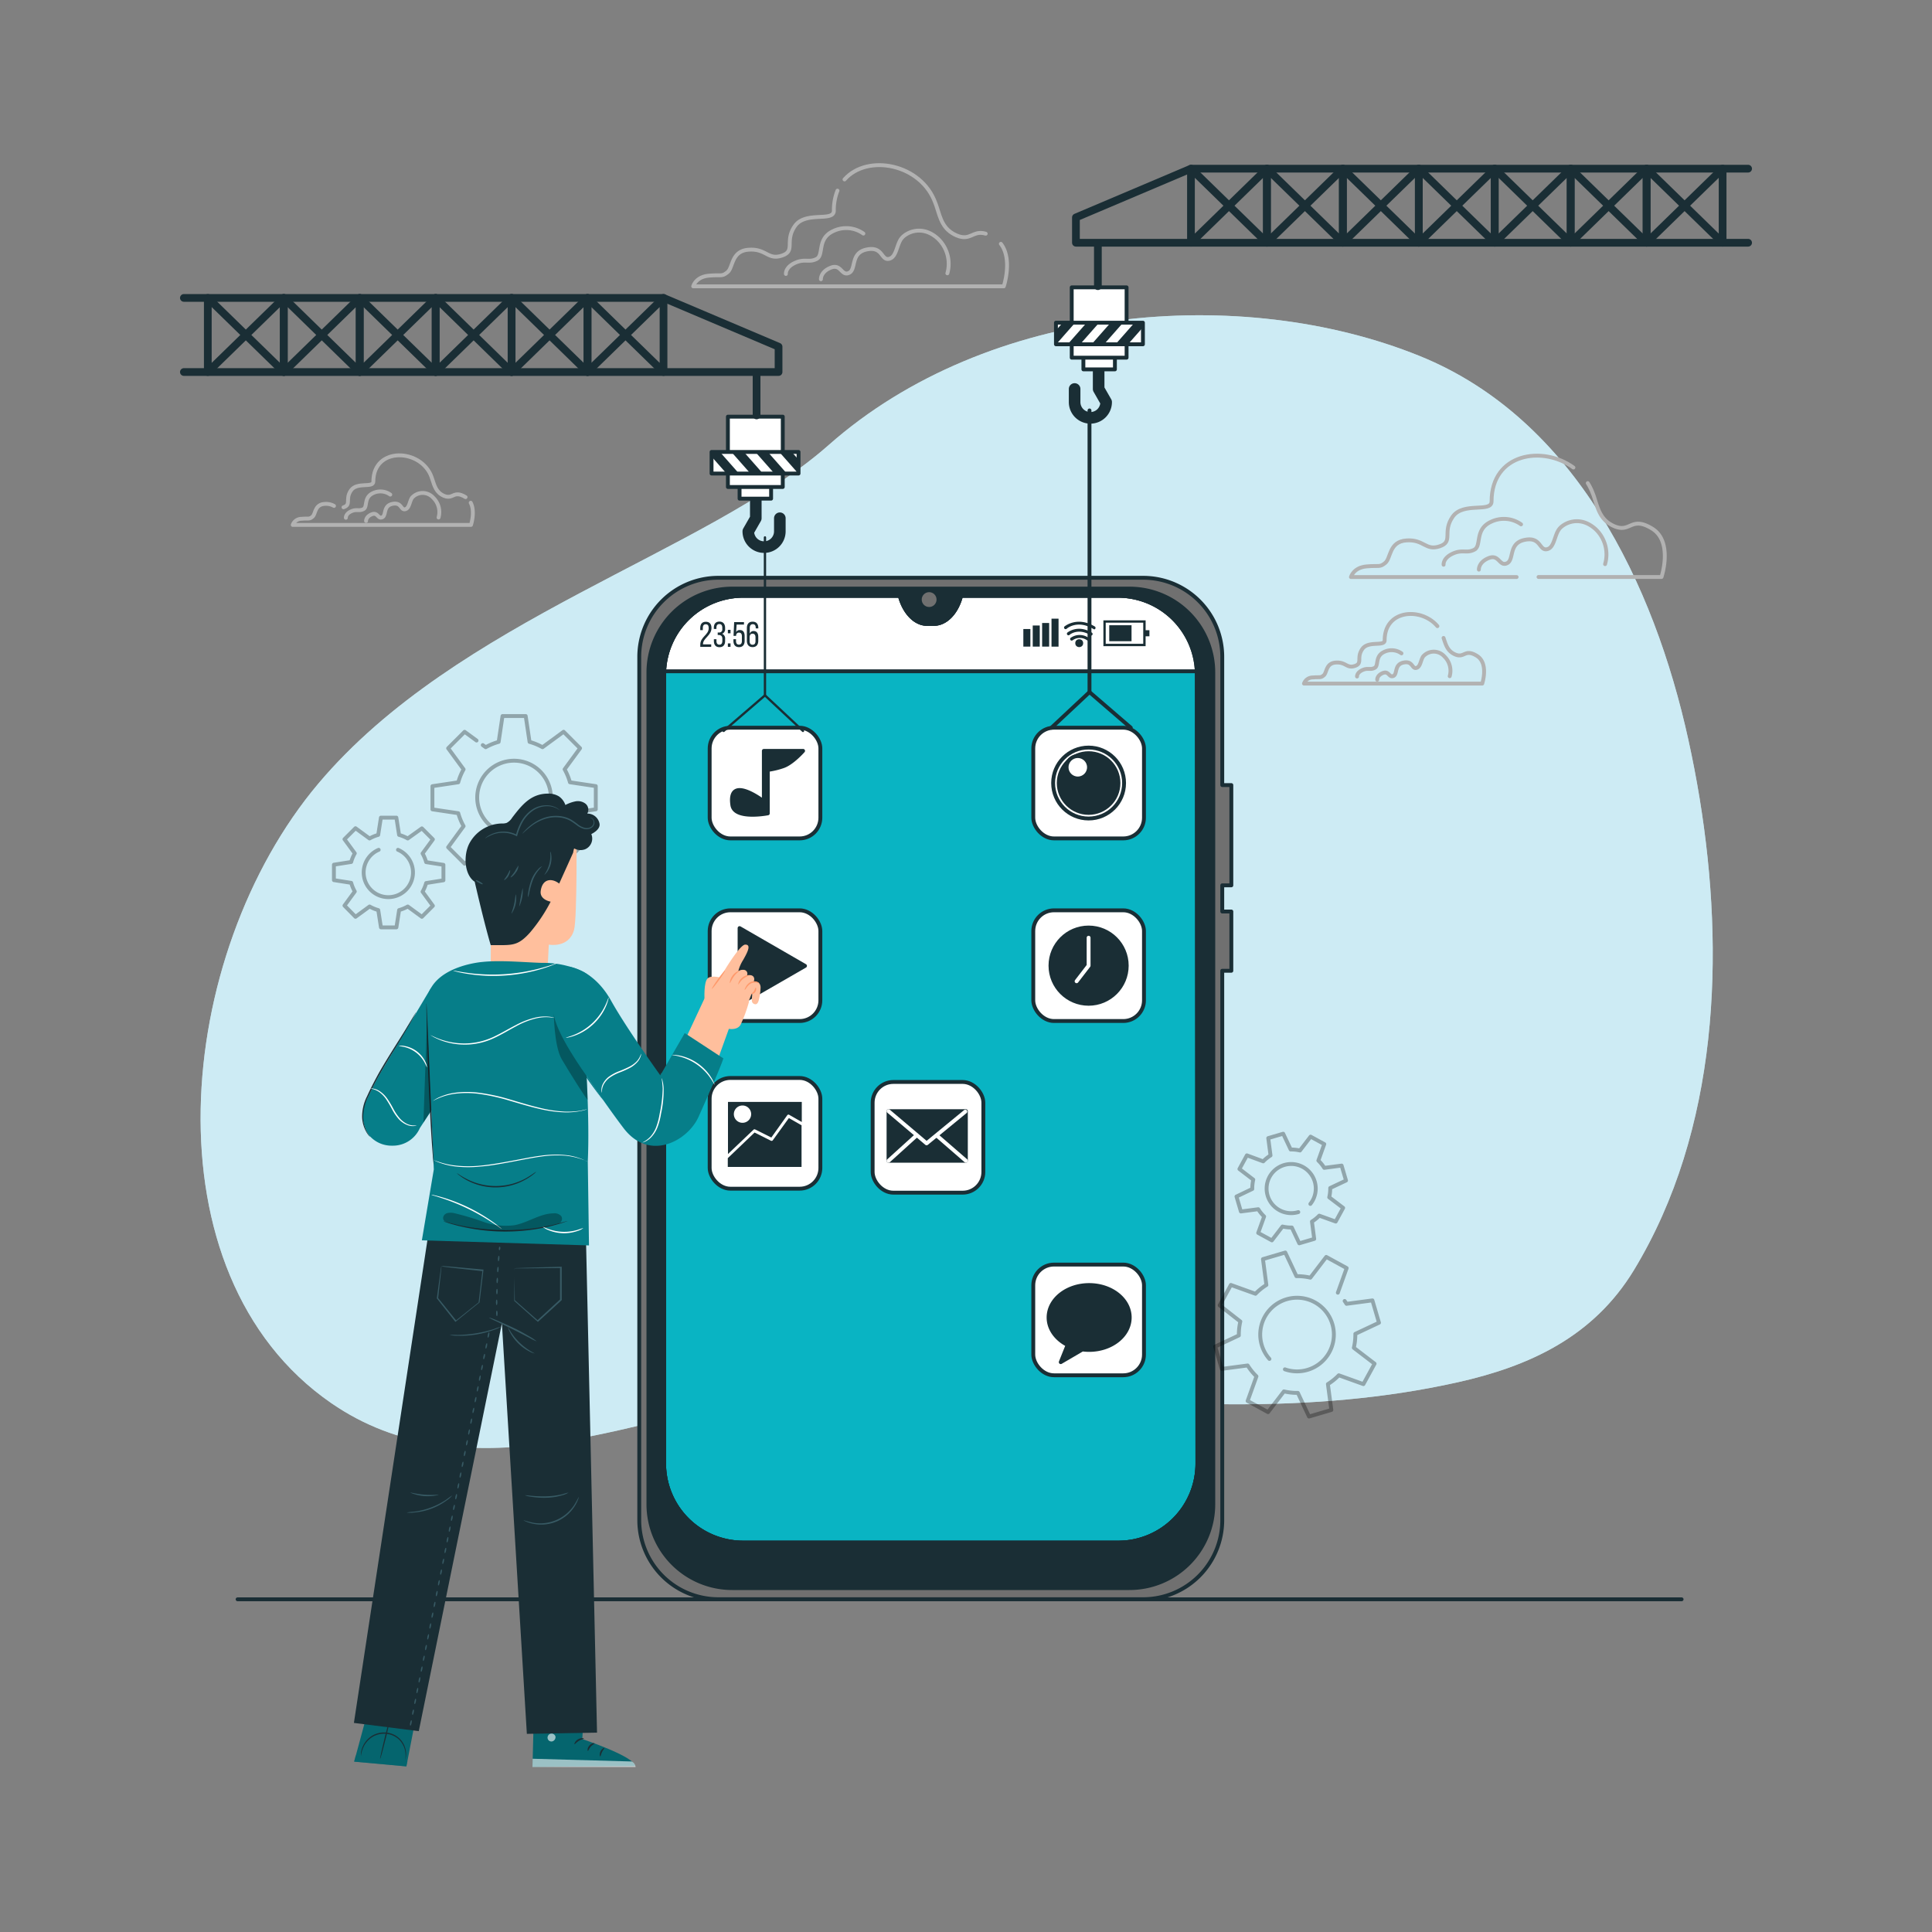 <svg id="content" xmlns="http://www.w3.org/2000/svg" viewBox="0 0 500 500"><rect x="0" y="0" width="500" height="500" fill="#808080" stroke="none"/><defs><style>.cls-1,.cls-2{fill:#ceecf4;}.cls-2{opacity:0.7;}.cls-10,.cls-11,.cls-12,.cls-13,.cls-15,.cls-16,.cls-3{fill:none;}.cls-3{stroke:#b2b2b2;}.cls-10,.cls-11,.cls-12,.cls-13,.cls-14,.cls-15,.cls-16,.cls-3,.cls-4,.cls-5,.cls-6,.cls-7{stroke-linecap:round;stroke-linejoin:round;}.cls-4{fill:#09b4c3;}.cls-11,.cls-13,.cls-14,.cls-15,.cls-16,.cls-4,.cls-5,.cls-6,.cls-7{stroke:#1a2e35;}.cls-14,.cls-19,.cls-5{fill:#fff;}.cls-6,.cls-8{fill:#707070;}.cls-7,.cls-9{fill:#1a2e35;}.cls-10{stroke:#000;}.cls-10,.cls-24{opacity:0.3;}.cls-12{stroke:#fff;}.cls-13{stroke-width:3px;}.cls-14,.cls-15{stroke-width:2px;}.cls-16{stroke-width:0.6px;}.cls-17{fill:#05656e;}.cls-18{opacity:0.6;}.cls-20{fill:#375a64;}.cls-21{fill:#ffbf9d;}.cls-22{fill:#ff9a6c;}.cls-23{fill:#067e89;}</style></defs><title>Easy-to-Implement-&amp;amp;-Integrate</title><path class="cls-1" d="M439.87,206.68c-.85-5.18-1.83-10.26-2.92-15.21-8.86-40.29-29.31-83-69.47-99.31-46.17-18.71-111.7-13.5-153,23-31.77,28.09-96.15,45-132.1,87.64C45.12,247,37.34,329.72,85.73,363.12c34.42,23.75,77,5,115.31-2.83,21.83-4.47,40.72-1.94,62.24,0,37.4,3.34,76.13,5.88,113.85-2.53,18.63-4.15,35.19-11.75,45.69-29C444.88,292.42,446.4,246.67,439.87,206.68Z"/><path class="cls-2" d="M439.87,206.68c-.85-5.18-1.83-10.26-2.92-15.21-8.86-40.29-29.31-83-69.47-99.31-46.17-18.71-111.7-13.5-153,23-31.77,28.09-96.15,45-132.1,87.64C45.12,247,37.34,329.72,85.73,363.12c34.42,23.75,77,5,115.31-2.83,21.83-4.47,40.72-1.94,62.24,0,37.4,3.34,76.13,5.88,113.85-2.53,18.63-4.15,35.19-11.75,45.69-29C444.88,292.42,446.4,246.67,439.87,206.68Z"/><path class="cls-3" d="M216.74,49.34a13.6,13.6,0,0,0-.94,5.17c0,3.06-7.34,0-10.09,4s.31,6.42-3.36,7.64-4-1.83-8.56-1.53-4,4.58-5.5,5.81-1.53.61-4.89.92-4,2.75-4,2.75h80.38s2.34-7-.76-11"/><path class="cls-3" d="M255.1,60.48c-3.34-1-3.92,2-7.51.46s-4.2-4.39-5.18-7.44c-.11-.35-.23-.7-.36-1-3.62-10.05-17.51-12.82-23.49-6.06"/><path class="cls-3" d="M245.18,70.73a9,9,0,0,0-2.42-8.93c-4.09-3.78-8.33-1.67-9.54,0S232,66.65,230,67s-1.51-3.33-5.75-2.42-2.57,5.15-4.54,6.05-2-2.42-4.69-1.36-2.57,3-2.57,3"/><path class="cls-3" d="M223.44,60.45a7.67,7.67,0,0,0-7.75-.67c-4.38,2-2.36,6.24-4.38,7.25s-3-.17-5.56,1-2.36,2.87-2.36,2.87"/><path class="cls-3" d="M398.17,149.32H430s3.06-9.17-2.45-12.53-5.5,1.22-9.78-.61c-3.53-1.51-4.2-4.39-5.18-7.44-.11-.35-.23-.7-.36-1a13.9,13.9,0,0,0-1.32-2.71"/><path class="cls-3" d="M407.2,121c-8-5.82-21.18-3.65-21.18,8.75,0,3.06-7.34,0-10.09,4s.31,6.42-3.36,7.64-4-1.83-8.56-1.53-4,4.58-5.5,5.81-1.53.61-4.89.92-4,2.75-4,2.75h42.88"/><path class="cls-3" d="M415.39,146A9,9,0,0,0,413,137c-4.09-3.78-8.33-1.67-9.54,0s-1.21,4.84-3.18,5.15-1.51-3.33-5.75-2.42-2.57,5.15-4.54,6.05-2-2.42-4.69-1.36-2.57,3-2.57,3"/><path class="cls-3" d="M393.65,135.7a7.67,7.67,0,0,0-7.75-.67c-4.38,2-2.36,6.24-4.38,7.25s-3-.17-5.56,1-2.36,2.87-2.36,2.87"/><path class="cls-3" d="M372,162.05c-4.16-4.94-13.65-4.33-13.65,3.64,0,1.75-4.21,0-5.79,2.28s.18,3.68-1.93,4.38-2.28-1.05-4.91-.88-2.28,2.63-3.16,3.33-.88.35-2.81.53a2.39,2.39,0,0,0-2.28,1.58h46.13s1.75-5.26-1.4-7.19-3.16.7-5.61-.35c-2-.87-2.41-2.52-3-4.27"/><path class="cls-3" d="M375.18,175a5.15,5.15,0,0,0-1.39-5.13,3.67,3.67,0,0,0-5.47,0c-.69,1-.69,2.78-1.82,3s-.87-1.91-3.3-1.39-1.48,3-2.61,3.47-1.13-1.39-2.69-.78-1.48,1.74-1.48,1.74"/><path class="cls-3" d="M362.7,169.09a4.4,4.4,0,0,0-4.45-.39c-2.51,1.16-1.35,3.58-2.51,4.16s-1.74-.1-3.19.58-1.35,1.64-1.35,1.64"/><path class="cls-3" d="M86.44,130.93a4.21,4.21,0,0,0-2.43-.52c-2.63.18-2.28,2.63-3.16,3.33s-.88.35-2.81.53a2.39,2.39,0,0,0-2.28,1.58h46.13s1.14-3.41-.07-5.74"/><path class="cls-3" d="M120.49,128.66c-3.16-1.93-3.16.7-5.61-.35-2-.87-2.41-2.52-3-4.27-.06-.2-.13-.4-.2-.6-2.66-7.41-15.06-7.92-15.06,1.19,0,1.75-4.21,0-5.79,2.28s.18,3.68-1.93,4.38"/><path class="cls-3" d="M113.5,133.93a5.15,5.15,0,0,0-1.39-5.13,3.67,3.67,0,0,0-5.47,0c-.69,1-.69,2.78-1.82,3s-.87-1.91-3.3-1.39-1.48,3-2.61,3.47-1.13-1.39-2.69-.78-1.48,1.74-1.48,1.74"/><path class="cls-3" d="M101,128a4.4,4.4,0,0,0-4.45-.39c-2.51,1.16-1.35,3.58-2.51,4.16s-1.74-.1-3.19.58S89.51,134,89.51,134"/><path class="cls-4" d="M309.89,174.66v204.1a20.47,20.47,0,0,1-20.47,20.47H192.34a20.47,20.47,0,0,1-20.47-20.47V174.66c0-.32,0-.63,0-.94a20.46,20.46,0,0,1,20.44-19.53h40.59l0,.15c1.2,4.32,4,7.13,7,7.13h1.76c3.06,0,5.83-2.81,7-7.13l0-.15h40.59a20.46,20.46,0,0,1,20.44,19.53C309.88,174,309.89,174.34,309.89,174.66Z"/><path class="cls-5" d="M309.86,173.72h-138a20.46,20.46,0,0,1,20.44-19.53h40.59l0,.15c1.2,4.32,4,7.13,7,7.13h1.76c3.06,0,5.83-2.81,7-7.13l0-.15h40.59A20.46,20.46,0,0,1,309.86,173.72Z"/><path class="cls-6" d="M318.67,229.12V203.18h-2.35V170a20.47,20.47,0,0,0-20.47-20.47H185.9A20.47,20.47,0,0,0,165.44,170v223.4a20.47,20.47,0,0,0,20.47,20.47H295.85a20.47,20.47,0,0,0,20.47-20.47V251.23h2.35V235.9h-2.35v-6.78Zm-8.78,149.64a20.47,20.47,0,0,1-20.47,20.47H192.34a20.47,20.47,0,0,1-20.47-20.47V174.65a20.47,20.47,0,0,1,20.47-20.47h40.59l0,.15c1.2,4.33,4,7.13,7,7.13h1.76c3.06,0,5.83-2.81,7-7.13l0-.15h40.59a20.47,20.47,0,0,1,20.47,20.47Z"/><path class="cls-7" d="M292.27,152.33H189.49A21.69,21.69,0,0,0,167.81,174V389.34A21.69,21.69,0,0,0,189.49,411H292.27A21.69,21.69,0,0,0,314,389.34V174A21.69,21.69,0,0,0,292.27,152.33Zm17.62,226.43a20.47,20.47,0,0,1-20.47,20.47H192.34a20.47,20.47,0,0,1-20.47-20.47V174.65a20.47,20.47,0,0,1,20.47-20.47h40.59l0,.15c1.2,4.33,4,7.13,7,7.13h1.76c3.06,0,5.83-2.81,7-7.13l0-.15h40.59a20.47,20.47,0,0,1,20.47,20.47Z"/><circle class="cls-8" cx="240.46" cy="155.17" r="1.92"/><path class="cls-9" d="M184.13,162.53c0,1.94-2.18,2.64-2.19,4.13v.1h2.12v.65h-2.83v-.55c0-2.08,2.18-2.49,2.18-4.3,0-.66-.22-1-.76-1s-.76.38-.76.95v.57h-.67v-.53c0-1,.45-1.64,1.45-1.64S184.13,161.54,184.13,162.53Z"/><path class="cls-9" d="M187.66,162.52v.17a1.28,1.28,0,0,1-.78,1.33,1.28,1.28,0,0,1,.78,1.34v.5c0,1-.46,1.63-1.46,1.63s-1.45-.64-1.45-1.63v-.44h.67v.49c0,.58.24.93.76.93s.76-.34.76-1v-.5c0-.64-.27-.94-.81-1h-.39v-.65h.42a.77.77,0,0,0,.77-.88v-.3c0-.66-.23-1-.76-1s-.76.36-.76.94v.33h-.67v-.29c0-1,.46-1.62,1.45-1.62S187.66,161.53,187.66,162.52Z"/><path class="cls-9" d="M189.06,163v.89h-.69V163Zm0,3.51v.89h-.69v-.89Z"/><path class="cls-9" d="M190.51,163.59a1,1,0,0,1,1-.53c.83,0,1.2.61,1.2,1.53v1.26c0,1-.47,1.63-1.45,1.63s-1.45-.64-1.45-1.63v-.43h.67v.48c0,.58.24.93.76.93s.76-.35.76-.93v-1.25c0-.58-.24-.93-.76-.93a.7.7,0,0,0-.73.69v.15h-.67L190,161h2.54v.64h-1.9Z"/><path class="cls-9" d="M196.25,162.51v.12h-.67v-.17c0-.58-.24-.92-.76-.92s-.78.35-.78,1V164a1,1,0,0,1,1-.69c.83,0,1.2.6,1.2,1.53v1c0,1-.49,1.63-1.47,1.63s-1.48-.64-1.48-1.63v-3.29c0-1,.46-1.66,1.48-1.66S196.25,161.53,196.25,162.51ZM194,164.93v1c0,.58.24.93.76.93s.76-.35.76-.93v-1c0-.58-.25-.93-.76-.93S194,164.34,194,164.93Z"/><rect class="cls-9" x="264.84" y="162.79" width="1.82" height="4.55"/><rect class="cls-9" x="267.27" y="161.88" width="1.82" height="5.46"/><rect class="cls-9" x="269.7" y="161.23" width="1.82" height="6.11"/><rect class="cls-9" x="272.13" y="160.11" width="1.82" height="7.24"/><path class="cls-9" d="M296.48,167.22H285.56v-6.68h10.93Zm-10.32-.61h9.71v-5.46h-9.71Z"/><rect class="cls-9" x="287.07" y="161.81" width="5.77" height="4.14"/><rect class="cls-9" x="296.1" y="163.1" width="1.37" height="1.57"/><path class="cls-9" d="M281.55,165.77a.41.41,0,0,1-.21-.06,3.19,3.19,0,0,0-3.75,0,.41.41,0,0,1-.54-.61,4,4,0,0,1,4.71,0,.41.41,0,0,1-.21.76Z"/><path class="cls-9" d="M282.37,164.4a.41.41,0,0,1-.21-.06c-3.22-1.91-5.38-.06-5.4,0a.41.41,0,0,1-.54-.61s2.63-2.26,6.35,0a.41.41,0,0,1-.21.76Z"/><path class="cls-9" d="M283.12,162.81a.41.41,0,0,1-.21-.06c-4.07-2.42-6.78-.14-6.89,0a.41.41,0,0,1-.54-.61s3.25-2.78,7.85,0a.41.41,0,0,1-.21.76Z"/><circle class="cls-9" cx="279.3" cy="166.45" r="1.02"/><path class="cls-10" d="M136.31,225.65l.74-4.75a15,15,0,0,0,3.35-1.38l5.46,4,4.26-4.26-4-5.46a15,15,0,0,0,1.38-3.35l6.69-1v-6l-6.69-1a15,15,0,0,0-1.38-3.35l4-5.46-4.26-4.26-5.46,4a15,15,0,0,0-3.35-1.38l-1-6.69h-6l-1,6.69a15,15,0,0,0-3.35,1.38l-.76-.55m-1.61-1.18-3.09-2.26-4.26,4.26,4,5.46a15,15,0,0,0-1.38,3.35l-6.69,1v6l6.69,1a15,15,0,0,0,1.38,3.35l-4,5.46,4.26,4.26,5.46-4a15,15,0,0,0,3.35,1.38l1,6.69h6m-5.13-11.91a9.53,9.53,0,1,1,3.6.12"/><path class="cls-10" d="M114.76,227.82v-4l-4.47-.7a10,10,0,0,0-.93-2.24l2.67-3.65-2.85-2.85L105.52,217a10,10,0,0,0-2.24-.93l-.7-4.47h-4l-.7,4.47a10,10,0,0,0-2.24.93L92,214.34l-2.85,2.85,2.67,3.65a10,10,0,0,0-.93,2.24l-4.47.7v4l4.47.7a10,10,0,0,0,.93,2.24l-2.67,3.65L92,237.27l3.65-2.67a10,10,0,0,0,2.24.93l.7,4.47h4l.7-4.47a10,10,0,0,0,2.24-.93l3.65,2.67,2.85-2.85-2.67-3.65a10,10,0,0,0,.93-2.24ZM103,219.93a6.38,6.38,0,1,1-5,0"/><path class="cls-10" d="M346.23,334.55l2.29-6.37-5.29-2.89-4.11,5.37a15,15,0,0,0-3.61-.39l-2.88-6.12-5.78,1.7.89,6.7a15,15,0,0,0-2.82,2.28l-6.37-2.29-2.89,5.29L321,342a15,15,0,0,0-.39,3.61l-6.12,2.88,1.7,5.78,6.7-.89a15,15,0,0,0,2.28,2.82l-2.29,6.37,5.29,2.89,4.11-5.37a15,15,0,0,0,3.61.39l2.88,6.12,5.78-1.7-.89-6.7a15,15,0,0,0,2.82-2.28l6.37,2.29,2.89-5.29-5.37-4.11a15,15,0,0,0,.39-3.61l6.12-2.88-1.7-5.78-6.7.89q-.23-.38-.49-.74m-19.46,15a9.53,9.53,0,1,1,4,2.69"/><path class="cls-10" d="M325.62,319.08l3.54,1.93,2.75-3.59a10,10,0,0,0,2.41.26l1.93,4.09,3.87-1.14-.59-4.49a10,10,0,0,0,1.89-1.53l4.26,1.53,1.93-3.54L344,309.86a10,10,0,0,0,.26-2.41l4.09-1.93-1.14-3.87-4.49.59a10,10,0,0,0-1.53-1.89l1.53-4.26-3.54-1.93-2.75,3.59a10,10,0,0,0-2.41-.26l-1.93-4.09-3.87,1.14.59,4.49a10,10,0,0,0-1.89,1.53L322.69,299l-1.93,3.54,3.59,2.75a10,10,0,0,0-.26,2.41L320,309.66l1.14,3.87,4.49-.59a10,10,0,0,0,1.53,1.89ZM336,313.69a6.36,6.36,0,1,1,3.12-2.11"/><line class="cls-11" x1="61.49" y1="413.9" x2="435.2" y2="413.9"/><rect class="cls-5" x="183.66" y="188.33" width="28.65" height="28.65" rx="5.36" ry="5.36"/><path class="cls-7" d="M197.68,194.33v13.08s-9.35-7.22-8.15.94c.56,3.82,9.18,2.15,9.18,2.15V199.25a19.88,19.88,0,0,0,3.92-.93c2.41-.8,5.21-4,5.21-4Z"/><rect class="cls-5" x="225.84" y="280.01" width="28.65" height="28.65" rx="5.36" ry="5.36"/><rect class="cls-7" x="229.95" y="287.56" width="20.02" height="12.85"/><polyline class="cls-12" points="229.95 287.56 239.8 295.9 249.83 287.67"/><line class="cls-12" x1="229.95" y1="300.41" x2="237.13" y2="293.9"/><line class="cls-12" x1="249.98" y1="300.41" x2="242.47" y2="293.9"/><rect class="cls-5" x="267.41" y="188.33" width="28.65" height="28.65" rx="5.36" ry="5.36"/><circle class="cls-5" cx="281.73" cy="202.65" r="9.18"/><circle class="cls-7" cx="281.73" cy="202.65" r="7.73"/><circle class="cls-5" cx="278.93" cy="198.57" r="2.9"/><rect class="cls-5" x="183.66" y="235.59" width="28.65" height="28.65" rx="5.36" ry="5.36"/><polygon class="cls-7" points="208.34 249.97 191.4 240.19 191.4 259.74 208.34 249.97"/><rect class="cls-5" x="267.41" y="327.27" width="28.65" height="28.65" rx="5.36" ry="5.36"/><path class="cls-7" d="M281.87,332.57c-5.8,0-10.5,3.76-10.5,8.4,0,3,2,5.62,4.93,7.11l-1.78,4.44,5.61-3.28a13.11,13.11,0,0,0,1.74.12c5.8,0,10.5-3.76,10.5-8.4S287.68,332.57,281.87,332.57Z"/><rect class="cls-5" x="267.41" y="235.59" width="28.65" height="28.65" rx="5.36" ry="5.36"/><circle class="cls-7" cx="281.73" cy="249.91" r="9.87"/><polyline class="cls-12" points="278.62 253.95 281.73 249.91 281.73 242.68"/><rect class="cls-5" x="183.66" y="278.98" width="28.65" height="28.65" rx="5.36" ry="5.36"/><path class="cls-9" d="M195,292.37a.38.38,0,0,1,.43-.07l4.19,2.09,4.12-5.77a.38.38,0,0,1,.5-.11l3.26,1.86v-5.2H188.4v13.49Zm-2.84-6.27a2.24,2.24,0,1,1-2.24,2.24A2.24,2.24,0,0,1,192.16,286.1Z"/><path class="cls-9" d="M207.48,291.25l-3.32-1.9L200,295.1a.38.38,0,0,1-.48.12l-4.24-2.12-6.93,6.63V302h19.09V291.25Z"/><polyline class="cls-11" points="272.12 188.33 281.96 179.12 281.96 106.22"/><line class="cls-11" x1="281.96" y1="179.12" x2="292.65" y2="188.33"/><path class="cls-13" d="M284.33,95.83v4.84l1.94,3.39a4.08,4.08,0,0,1-4.08,4.08h0a4.08,4.08,0,0,1-4.08-4.08v-3.39"/><rect class="cls-5" x="280.38" y="86.53" width="8.16" height="9.06"/><rect class="cls-5" x="277.36" y="74.37" width="14.2" height="18.2"/><rect class="cls-5" x="273.28" y="83.51" width="22.51" height="5.59"/><polygon class="cls-9" points="284.46 83.51 281.24 83.51 276.68 88.68 277.16 89.1 279.53 89.1 284.46 83.51"/><polygon class="cls-9" points="275.04 83.51 273.28 85.51 273.28 89.1 273.34 89.1 278.26 83.51 275.04 83.51"/><polygon class="cls-9" points="290.65 83.51 287.43 83.51 282.87 88.68 283.35 89.1 285.72 89.1 290.65 83.51"/><polygon class="cls-9" points="295.79 84.71 295.79 83.51 293.62 83.51 289.06 88.68 289.54 89.1 291.92 89.1 295.79 84.71"/><line class="cls-14" x1="284.13" y1="74.06" x2="284.13" y2="63.1"/><polyline class="cls-15" points="452.41 62.82 278.45 62.82 278.45 56.27 308.22 43.65 452.41 43.65"/><polygon class="cls-15" points="308.22 62.82 308.22 43.65 327.89 62.82 327.89 43.65 308.22 62.82"/><polygon class="cls-15" points="327.87 62.82 327.87 43.65 347.55 62.82 347.55 43.65 327.87 62.82"/><polygon class="cls-15" points="347.52 62.82 347.52 43.65 367.2 62.82 367.2 43.65 347.52 62.82"/><polygon class="cls-15" points="367.17 62.82 367.17 43.65 386.85 62.82 386.85 43.65 367.17 62.82"/><polygon class="cls-15" points="386.82 62.82 386.82 43.65 406.5 62.82 406.5 43.65 386.82 62.82"/><polygon class="cls-15" points="406.48 62.82 406.48 43.65 426.15 62.82 426.15 43.65 406.48 62.82"/><polygon class="cls-15" points="426.13 62.82 426.13 43.65 445.81 62.82 445.81 43.65 426.13 62.82"/><polyline class="cls-16" points="207.81 189.16 197.97 179.96 197.97 139.08"/><line class="cls-16" x1="197.97" y1="179.96" x2="187.28" y2="189.16"/><path class="cls-13" d="M195.6,129.28v4.84l-1.94,3.39a4.08,4.08,0,0,0,4.08,4.08h0a4.08,4.08,0,0,0,4.08-4.08v-3.39"/><rect class="cls-5" x="191.4" y="119.98" width="8.16" height="9.06" transform="translate(390.96 249.03) rotate(180)"/><rect class="cls-5" x="188.38" y="107.82" width="14.2" height="18.2" transform="translate(390.96 233.85) rotate(180)"/><rect class="cls-5" x="184.15" y="116.96" width="22.51" height="5.59" transform="translate(390.81 239.51) rotate(180)"/><polygon class="cls-9" points="195.48 116.96 198.7 116.96 203.26 122.13 202.78 122.55 200.41 122.55 195.48 116.96"/><polygon class="cls-9" points="204.89 116.96 206.66 118.96 206.66 122.55 206.6 122.55 201.67 116.96 204.89 116.96"/><polygon class="cls-9" points="189.28 116.96 192.5 116.96 197.06 122.13 196.58 122.55 194.21 122.55 189.28 116.96"/><polygon class="cls-9" points="184.15 118.16 184.15 116.96 186.31 116.96 190.87 122.13 190.39 122.55 188.02 122.55 184.15 118.16"/><line class="cls-14" x1="195.8" y1="107.51" x2="195.8" y2="96.56"/><polyline class="cls-15" points="47.59 96.28 201.49 96.28 201.49 89.72 171.72 77.1 47.59 77.1"/><polygon class="cls-15" points="171.72 96.28 171.72 77.1 152.04 96.28 152.04 77.1 171.72 96.28"/><polygon class="cls-15" points="152.06 96.28 152.06 77.1 132.39 96.28 132.39 77.1 152.06 96.28"/><polygon class="cls-15" points="132.41 96.28 132.41 77.1 112.74 96.28 112.74 77.1 132.41 96.28"/><polygon class="cls-15" points="112.76 96.28 112.76 77.1 93.08 96.28 93.08 77.1 112.76 96.28"/><polygon class="cls-15" points="93.11 96.28 93.11 77.1 73.43 96.28 73.43 77.1 93.11 96.28"/><polygon class="cls-15" points="73.46 96.28 73.46 77.1 53.78 96.28 53.78 77.1 73.46 96.28"/><polygon class="cls-17" points="95.82 440.54 91.66 455.91 105.17 457.14 108.01 442.51 95.82 440.54"/><path class="cls-17" d="M105.56,455.89a9.51,9.51,0,0,1-2-.07c-1.22-.1-2.89-.28-4.74-.52l-4.72-.63a11.12,11.12,0,0,1-1.95-.34,9.62,9.62,0,0,1,2,.07c1.22.1,2.89.29,4.74.53l4.72.63A11.26,11.26,0,0,1,105.56,455.89Z"/><g class="cls-18"><polyline class="cls-17" points="91.66 455.91 105.17 457.14 105.39 456.01 92.05 454.32 91.68 455.76"/></g><ellipse class="cls-9" cx="99.81" cy="449.38" rx="6.02" ry="0.16" transform="translate(-360.4 439) rotate(-76.19)"/><path class="cls-9" d="M104.81,455.79a6.49,6.49,0,0,0,0-2.86,5.69,5.69,0,0,0-1.48-2.67,5.53,5.53,0,0,0-3.36-1.54,5.76,5.76,0,0,0-3.62.82,6.26,6.26,0,0,0-2.1,2.23,8,8,0,0,0-.85,2.74s0-.07,0-.2a4.13,4.13,0,0,1,0-.59,6.15,6.15,0,0,1,.64-2.06,6.3,6.3,0,0,1,2.14-2.38,6,6,0,0,1,3.81-.89,5.57,5.57,0,0,1,5,4.49,5.33,5.33,0,0,1,0,2.16,3.62,3.62,0,0,1-.17.56C104.85,455.73,104.82,455.79,104.81,455.79Z"/><path class="cls-17" d="M151.59,436.42l-.9,13.65s13.59,4.51,13.67,7l-26.55.19.54-21.33Z"/><g class="cls-18"><path class="cls-19" d="M142.51,448.67a1.08,1.08,0,0,0-.79,1.21,1,1,0,0,0,1.2.79,1.14,1.14,0,0,0,.83-1.29,1.08,1.08,0,0,0-1.34-.68"/></g><g class="cls-18"><path class="cls-19" d="M137.8,457.31l.05-2.15,25.64.71a1.83,1.83,0,0,1,1,1.44Z"/></g><path class="cls-9" d="M151.12,449.95c0,.13-.66.17-1.31.57s-1,.93-1.12.88.1-.8.89-1.26S151.15,449.83,151.12,449.95Z"/><path class="cls-9" d="M153.87,451.18c0,.13-.54.33-1,.86s-.6,1.11-.73,1.1-.19-.74.39-1.4S153.87,451.06,153.87,451.18Z"/><path class="cls-9" d="M155.35,454.56c-.12,0-.28-.63.07-1.33s1-1,1-.85-.33.48-.62,1.06S155.47,454.55,155.35,454.56Z"/><path class="cls-9" d="M151,446.82c-.06.12-.65-.08-1.38-.05s-1.31.24-1.38.13.5-.56,1.36-.58S151,446.72,151,446.82Z"/><path class="cls-9" d="M151.11,444.06a2.49,2.49,0,0,1-1.33,0,6,6,0,0,1-1.38-.47,6.25,6.25,0,0,1-.75-.43,1.64,1.64,0,0,1-.39-.32.57.57,0,0,1,0-.69.71.71,0,0,1,.58-.28,1.73,1.73,0,0,1,.5.08,4.76,4.76,0,0,1,.82.31,4.69,4.69,0,0,1,1.2.84c.6.59.79,1.08.75,1.1s-.35-.37-1-.86a5.3,5.3,0,0,0-1.16-.7,4.94,4.94,0,0,0-.76-.26c-.28-.08-.52-.09-.59,0s0,.07,0,.15a1.33,1.33,0,0,0,.29.24,7,7,0,0,0,.69.42,7.37,7.37,0,0,0,1.27.53A9.19,9.19,0,0,1,151.11,444.06Z"/><path class="cls-9" d="M150.94,444.24a2.12,2.12,0,0,1-.31-1.29,4.3,4.3,0,0,1,.59-2.25,1.1,1.1,0,0,1,.87-.65.62.62,0,0,1,.54.39,1.8,1.8,0,0,1,.12.49,3,3,0,0,1,0,.9,3.06,3.06,0,0,1-.61,1.36c-.54.67-1.08.81-1.09.77s.42-.3.83-1a3.06,3.06,0,0,0,.46-1.24,2.74,2.74,0,0,0,0-.77c0-.28-.13-.51-.24-.49s-.36.2-.48.42a4.41,4.41,0,0,0-.35.71,4.78,4.78,0,0,0-.3,1.32C150.88,443.73,151,444.22,150.94,444.24Z"/><polygon class="cls-9" points="151.59 317.81 111.14 317.51 91.59 445.89 108.38 448.02 129.89 342.46 136.33 448.4 136.35 448.72 154.51 448.4 151.59 317.81"/><path class="cls-20" d="M133.19,328.22a6.8,6.8,0,0,1,.84-.05l2.43-.09,8.74-.25h.17V328c0,2.54,0,5.37,0,8.38v.08l-.06.06-1.52,1.4L139.32,342l-.12.11-.12-.11-6-5.33,0,0v-.06l.08-6.15,0-1.66a3.64,3.64,0,0,1,0-.56,5.23,5.23,0,0,1,0,.61l0,1.69.08,6.06,0-.11,6,5.28h-.24l4.48-4.12,1.52-1.4-.06.14c0-3,0-5.85,0-8.38l.17.16-8.64.08h-3.38Z"/><path class="cls-20" d="M114.15,327.66a5.54,5.54,0,0,1,.75,0l2.18.18,7.87.71h.16l0,.16-1,8.33v.07l-.06,0-1.74,1.39L118,342l-.14.11-.11-.14-4.7-5.95,0,0V336l.82-6.09.24-1.64a3.54,3.54,0,0,1,.1-.55,5.2,5.2,0,0,1,0,.62l-.17,1.69-.66,6,0-.11,4.75,5.91-.25,0,4.29-3.43,1.75-1.39-.07.12,1-8.32.14.18-7.75-.86-2.2-.27A7.71,7.71,0,0,1,114.15,327.66Z"/><path class="cls-20" d="M138.9,347.15a12.23,12.23,0,0,1-1.83-.89c-1.11-.58-2.65-1.39-4.37-2.24s-3.28-1.6-4.42-2.14a12.21,12.21,0,0,1-1.81-.93,10.25,10.25,0,0,1,1.92.69c1.16.48,2.75,1.19,4.48,2s3.24,1.7,4.33,2.34A10.24,10.24,0,0,1,138.9,347.15Z"/><path class="cls-20" d="M138.38,350.27a4.16,4.16,0,0,1-1.38-.52,11.79,11.79,0,0,1-5-4.94,4.16,4.16,0,0,1-.54-1.37,15.86,15.86,0,0,0,6.94,6.83Z"/><path class="cls-20" d="M149.8,387.36a2.19,2.19,0,0,1-.18.67,9,9,0,0,1-.84,1.7,10.26,10.26,0,0,1-10.9,4.6,9,9,0,0,1-1.81-.58,2.2,2.2,0,0,1-.61-.34,25.34,25.34,0,0,0,2.46.66,10.52,10.52,0,0,0,10.63-4.49A25.31,25.31,0,0,0,149.8,387.36Z"/><path class="cls-20" d="M147.14,386.27a5,5,0,0,1-1.55.68,15.17,15.17,0,0,1-4,.66,21.33,21.33,0,0,1-4.07-.24,6.38,6.38,0,0,1-1.64-.38c0-.13,2.55.37,5.69.25a19.21,19.21,0,0,0,4-.55A16.31,16.31,0,0,1,147.14,386.27Z"/><path class="cls-20" d="M117.06,387a6.47,6.47,0,0,1-1.41,1.27,16.35,16.35,0,0,1-8.51,3.17,6.47,6.47,0,0,1-1.9,0,18.7,18.7,0,0,1,1.87-.22,19.28,19.28,0,0,0,8.39-3.12A18.75,18.75,0,0,1,117.06,387Z"/><path class="cls-20" d="M113.52,386.88a11.58,11.58,0,0,1-7.32-.58c0-.11,1.62.37,3.64.52S113.5,386.77,113.52,386.88Z"/><path class="cls-20" d="M129.65,343.35a8,8,0,0,1-1.82.82,25.36,25.36,0,0,1-9.48,1.52,8,8,0,0,1-2-.21,15.78,15.78,0,0,1,2,0,32.84,32.84,0,0,0,9.39-1.5A15.77,15.77,0,0,1,129.65,343.35Z"/><ellipse class="cls-20" cx="128.56" cy="339.91" rx="0.19" ry="0.71" transform="translate(-4.53 1.75) rotate(-0.77)"/><ellipse class="cls-20" cx="128.55" cy="337.07" rx="0.71" ry="0.19" transform="translate(-209.29 463.59) rotate(-89.66)"/><ellipse class="cls-20" cx="128.59" cy="334.23" rx="0.71" ry="0.19" transform="translate(-208.79 454.29) rotate(-88.54)"/><ellipse class="cls-20" cx="128.69" cy="331.38" rx="0.71" ry="0.19" transform="translate(-208.13 445.09) rotate(-87.43)"/><ellipse class="cls-20" cx="128.85" cy="328.54" rx="0.71" ry="0.19" transform="translate(-207.28 436.06) rotate(-86.32)"/><ellipse class="cls-20" cx="129.06" cy="325.71" rx="0.71" ry="0.19" transform="translate(-206.29 427.11) rotate(-85.21)"/><ellipse class="cls-20" cx="129.3" cy="323.13" rx="0.46" ry="0.19" transform="translate(-205.25 419.08) rotate(-84.2)"/><ellipse class="cls-20" cx="106.33" cy="445.91" rx="0.71" ry="0.19" transform="translate(-351.77 462.71) rotate(-78.69)"/><ellipse class="cls-20" cx="106.89" cy="443.12" rx="0.71" ry="0.19" transform="translate(-348.58 461.02) rotate(-78.69)"/><ellipse class="cls-20" cx="107.45" cy="440.33" rx="0.71" ry="0.19" transform="translate(-345.4 459.32) rotate(-78.69)"/><ellipse class="cls-20" cx="108.01" cy="437.54" rx="0.71" ry="0.19" transform="translate(-342.22 457.61) rotate(-78.69)"/><ellipse class="cls-20" cx="108.56" cy="434.75" rx="0.71" ry="0.19" transform="translate(-339.04 455.94) rotate(-78.69)"/><ellipse class="cls-20" cx="109.12" cy="431.96" rx="0.71" ry="0.19" transform="translate(-335.85 454.24) rotate(-78.69)"/><ellipse class="cls-20" cx="109.68" cy="429.17" rx="0.71" ry="0.19" transform="translate(-332.67 452.55) rotate(-78.69)"/><ellipse class="cls-20" cx="110.24" cy="426.39" rx="0.71" ry="0.19" transform="translate(-329.49 450.85) rotate(-78.69)"/><ellipse class="cls-20" cx="110.8" cy="423.6" rx="0.71" ry="0.19" transform="translate(-326.31 449.11) rotate(-78.68)"/><ellipse class="cls-20" cx="111.35" cy="420.81" rx="0.71" ry="0.19" transform="translate(-323.12 447.46) rotate(-78.69)"/><ellipse class="cls-20" cx="111.91" cy="418.02" rx="0.71" ry="0.19" transform="translate(-319.94 445.75) rotate(-78.69)"/><ellipse class="cls-20" cx="112.47" cy="415.23" rx="0.71" ry="0.19" transform="translate(-316.76 444.08) rotate(-78.69)"/><ellipse class="cls-20" cx="113.03" cy="412.44" rx="0.71" ry="0.19" transform="translate(-313.57 442.36) rotate(-78.69)"/><ellipse class="cls-20" cx="113.59" cy="409.65" rx="0.71" ry="0.19" transform="translate(-310.39 440.67) rotate(-78.69)"/><ellipse class="cls-20" cx="114.14" cy="406.87" rx="0.71" ry="0.19" transform="translate(-307.21 438.98) rotate(-78.69)"/><ellipse class="cls-20" cx="114.7" cy="404.08" rx="0.71" ry="0.19" transform="translate(-304.02 437.3) rotate(-78.69)"/><ellipse class="cls-20" cx="115.26" cy="401.29" rx="0.71" ry="0.19" transform="translate(-300.84 435.58) rotate(-78.69)"/><ellipse class="cls-20" cx="115.82" cy="398.5" rx="0.71" ry="0.19" transform="translate(-297.66 433.9) rotate(-78.69)"/><ellipse class="cls-20" cx="116.37" cy="395.71" rx="0.71" ry="0.19" transform="translate(-294.48 432.17) rotate(-78.68)"/><ellipse class="cls-20" cx="116.93" cy="392.92" rx="0.71" ry="0.19" transform="translate(-291.29 430.52) rotate(-78.69)"/><ellipse class="cls-20" cx="117.49" cy="390.13" rx="0.71" ry="0.19" transform="translate(-288.11 428.82) rotate(-78.69)"/><ellipse class="cls-20" cx="118.05" cy="387.35" rx="0.71" ry="0.19" transform="translate(-284.93 427.13) rotate(-78.69)"/><ellipse class="cls-20" cx="118.61" cy="384.56" rx="0.71" ry="0.19" transform="translate(-281.74 425.43) rotate(-78.69)"/><ellipse class="cls-20" cx="119.16" cy="381.77" rx="0.71" ry="0.19" transform="translate(-278.56 423.72) rotate(-78.69)"/><ellipse class="cls-20" cx="119.72" cy="378.98" rx="0.71" ry="0.19" transform="translate(-275.38 422.05) rotate(-78.69)"/><ellipse class="cls-20" cx="120.28" cy="376.19" rx="0.71" ry="0.19" transform="translate(-272.2 420.33) rotate(-78.69)"/><ellipse class="cls-20" cx="120.84" cy="373.4" rx="0.71" ry="0.19" transform="translate(-269.01 418.65) rotate(-78.69)"/><ellipse class="cls-20" cx="121.4" cy="370.61" rx="0.71" ry="0.19" transform="translate(-265.83 416.96) rotate(-78.69)"/><ellipse class="cls-20" cx="121.95" cy="367.83" rx="0.71" ry="0.19" transform="translate(-262.65 415.24) rotate(-78.69)"/><ellipse class="cls-20" cx="122.51" cy="365.04" rx="0.71" ry="0.19" transform="translate(-259.47 413.56) rotate(-78.69)"/><ellipse class="cls-20" cx="123.07" cy="362.25" rx="0.71" ry="0.19" transform="translate(-256.28 411.86) rotate(-78.69)"/><ellipse class="cls-20" cx="123.63" cy="359.46" rx="0.71" ry="0.19" transform="translate(-253.1 410.16) rotate(-78.69)"/><ellipse class="cls-20" cx="124.18" cy="356.67" rx="0.71" ry="0.19" transform="translate(-249.92 408.48) rotate(-78.69)"/><ellipse class="cls-20" cx="124.74" cy="353.88" rx="0.71" ry="0.19" transform="translate(-246.74 406.76) rotate(-78.68)"/><ellipse class="cls-20" cx="125.3" cy="351.09" rx="0.71" ry="0.19" transform="translate(-243.55 405.09) rotate(-78.69)"/><ellipse class="cls-20" cx="125.86" cy="348.31" rx="0.71" ry="0.19" transform="translate(-240.37 403.37) rotate(-78.68)"/><ellipse class="cls-20" cx="126.42" cy="345.52" rx="0.71" ry="0.19" transform="translate(-237.18 401.7) rotate(-78.69)"/><path class="cls-21" d="M182.32,258.82s4.73-7.1,4.86-7.16h0s4.27-7.2,5.69-7.2.91,1.46-.56,4a10.26,10.26,0,0,0-1.42,3.67l3.51,2.12s2.34-.91,2.44,1.28a15.17,15.17,0,0,1-.4,3c-.14.78-.49,1.61-1.23,1.31a.92.92,0,0,1-.63-.88c0-1.29.2-1.77,0-1.77s-2.53,6.78-2.53,6.78Z"/><path class="cls-21" d="M191.87,253.25a6.85,6.85,0,0,1,1.13-.67,2.29,2.29,0,0,1,1.28-.2,1.14,1.14,0,0,1,.71.38,1.16,1.16,0,0,1,.13,1.08,3.41,3.41,0,0,1-.58,1"/><path class="cls-21" d="M190.27,251.82a6.52,6.52,0,0,1,1.07-.63,2.18,2.18,0,0,1,1.21-.19,1,1,0,0,1,.8,1.37,9.11,9.11,0,0,1-1.09,1.4"/><path class="cls-21" d="M184,254.82l-6.84,14.63,7.54,7.71,3.93-10.9s2.11.42,3-1a36.48,36.48,0,0,0,2.22-6.06Z"/><path class="cls-22" d="M188.85,254.41a3.72,3.72,0,0,1,.81-2,3.6,3.6,0,0,1,1.17-1c.35-.19.59-.26.61-.21s-.82.55-1.49,1.47S189,254.46,188.85,254.41Z"/><path class="cls-22" d="M196.44,254.47s-.26-.08-.66-.15a2.32,2.32,0,0,0-1.49.23,3.64,3.64,0,0,0-1.11,1.1c-.25.34-.41.56-.45.53s0-.28.23-.67a3,3,0,0,1,1.16-1.29,2.2,2.2,0,0,1,1.74-.16C196.27,254.22,196.47,254.44,196.44,254.47Z"/><path class="cls-22" d="M193.89,252.41a9.75,9.75,0,0,0-1.61.94c-.77.68-1.14,1.47-1.24,1.42a2.59,2.59,0,0,1,1-1.7,2.94,2.94,0,0,1,1.26-.66C193.66,252.34,193.89,252.37,193.89,252.41Z"/><path class="cls-22" d="M195.57,255.57c.1,0,.28.53-.08,1.1s-.94.66-1,.55.37-.3.64-.75S195.47,255.59,195.57,255.57Z"/><path class="cls-21" d="M182.33,258.54s-.24-4.37.82-5.35,4.08,0,4.08,0"/><ellipse class="cls-22" cx="185.94" cy="253.52" rx="2.93" ry="0.19" transform="translate(-128.45 256.16) rotate(-54.22)"/><path class="cls-21" d="M127.1,218l-.1,34.06,14.61.7.42-8.29s5.19,1,6.53-3.79c.86-3.08.64-26.88.64-26.88Z"/><path class="cls-9" d="M151.13,216.25c-2.3.66-2.8,4.42-2.8,4.42l-3.61,8c-1.84-1.44-4.31-1.36-4.78,1.87-.34,2.34,2.57,2.81,2.57,2.81a42.35,42.35,0,0,1-5.3,7.94c-2.66,3-4.16,3.26-7,3.31H127s-1.56-5.06-4.45-17.72c-3.2-14,13.4-12.24,16.48-15.82C144,205.2,158.39,214.18,151.13,216.25Z"/><path class="cls-9" d="M122.83,228.18c-2.69-1.81-2.93-6.87-1.36-9.9a9.75,9.75,0,0,1,8.29-5.16,4,4,0,0,0,1.35-.15,3.75,3.75,0,0,0,1.45-1.38c2.41-3.13,4.77-6.2,9.25-6.2a5.1,5.1,0,0,1,2.82.7,4.43,4.43,0,0,1,1.69,2.24,9.59,9.59,0,0,1,2.62-.94,3.24,3.24,0,0,1,2.63.64,2,2,0,0,1,.41,2.52,3.19,3.19,0,0,1,3.18,2.65c.24,1.5-1.91,2.55-2.13,2.66a3,3,0,0,1-1.63,3.94,3.36,3.36,0,0,1-2.76-.21"/><path class="cls-20" d="M133.5,231.46a6.88,6.88,0,0,1-1.12,5c-.1,0,.37-1.09.67-2.45S133.39,231.46,133.5,231.46Z"/><path class="cls-20" d="M135.27,229.79a9.62,9.62,0,0,1-.91,4.86,65.15,65.15,0,0,1,.91-4.86Z"/><path class="cls-20" d="M140.33,224.16s-.38.35-.9,1a9.36,9.36,0,0,0-1.57,2.72,22.85,22.85,0,0,0-.87,3.06,5.14,5.14,0,0,1-.36,1.29,4.59,4.59,0,0,1,.1-1.34,15,15,0,0,1,.79-3.15,7.93,7.93,0,0,1,1.73-2.76A2.77,2.77,0,0,1,140.33,224.16Z"/><path class="cls-20" d="M142.38,220.34a1.9,1.9,0,0,1,.28.92,6.13,6.13,0,0,1-1.11,4.44c-.36.48-.65.71-.68.68a8.76,8.76,0,0,0,1.51-6Z"/><ellipse class="cls-20" cx="124.03" cy="228.34" rx="0.19" ry="1.04" transform="translate(-135.8 225.23) rotate(-60.81)"/><path class="cls-20" d="M132,225.21c.1,0,0,.74-.42,1.48s-1.06,1.14-1.12,1.06.39-.56.8-1.25S131.89,225.18,132,225.21Z"/><path class="cls-20" d="M134.17,224a2.93,2.93,0,0,1-.65,1.77c-.59.89-1.32,1.37-1.38,1.29s.52-.66,1.07-1.49A15,15,0,0,1,134.17,224Z"/><path class="cls-20" d="M145,209.78s-.27-.21-.8-.51a5.4,5.4,0,0,0-2.45-.63,6.56,6.56,0,0,0-3.59,1,8.9,8.9,0,0,0-3.06,3.41,15.32,15.32,0,0,0-1.24,3.19l-.06.21-.2-.1a7.28,7.28,0,0,0-3.26-.83,7.71,7.71,0,0,0-2.65.4,11.34,11.34,0,0,0-2.17,1.08,2.25,2.25,0,0,1,.49-.43,6.75,6.75,0,0,1,1.6-.86,7.58,7.58,0,0,1,2.73-.49,7.43,7.43,0,0,1,3.42.82l-.25.11a15.06,15.06,0,0,1,1.26-3.28,9,9,0,0,1,3.21-3.52,6.68,6.68,0,0,1,3.78-.93,5.2,5.2,0,0,1,2.51.77,3.81,3.81,0,0,1,.56.45C144.91,209.7,145,209.77,145,209.78Z"/><path class="cls-20" d="M152.65,211.63s.41-.11.84.38a1.45,1.45,0,0,1,.34,1.07,1.66,1.66,0,0,1-.85,1.21,2.41,2.41,0,0,1-1.78.24,5.15,5.15,0,0,1-1.83-.89,18,18,0,0,0-1.79-1.23,7.46,7.46,0,0,0-2.16-.76,9.13,9.13,0,0,0-4.41.3,12.07,12.07,0,0,0-3.26,1.66,33.45,33.45,0,0,0-2.6,2.2,3.71,3.71,0,0,1,.58-.72,14.08,14.08,0,0,1,1.87-1.69,11.7,11.7,0,0,1,3.31-1.77,9.24,9.24,0,0,1,4.58-.34,7.67,7.67,0,0,1,2.27.8,17.18,17.18,0,0,1,1.81,1.27,4.93,4.93,0,0,0,1.7.87,2.15,2.15,0,0,0,1.58-.17,1.45,1.45,0,0,0,.77-1,1.33,1.33,0,0,0-.24-1A1.29,1.29,0,0,0,152.65,211.63Z"/><path class="cls-23" d="M111.54,255.68,98.49,277.6c-1.46,2.56-2.81,5.28-4.1,8.11a9.06,9.06,0,0,0,1.38,8.49l-.37-.53a7.62,7.62,0,0,0,5.93,2.83h.34a7.62,7.62,0,0,0,7-4.58l4.19-6.36Z"/><path class="cls-23" d="M150.93,251.49a24,24,0,0,0-10.74-2.3c-4.4-.13-10.59-.74-15.33-.24,0,0-13.5,1-14.43,10.25l1.84,43.44L109.18,321l43.25,1.31-.31-21.71c.53-11.3-.61-27.29-.61-27.29.67-6.07,4-8.81,4.46-12.76A9.72,9.72,0,0,0,150.93,251.49Z"/><path class="cls-9" d="M138.74,303.26a3.47,3.47,0,0,1-.64.6,14,14,0,0,1-2,1.35,15.75,15.75,0,0,1-15.19.27,13.94,13.94,0,0,1-2-1.28,3.47,3.47,0,0,1-.66-.58c0-.06,1,.75,2.79,1.63A16.31,16.31,0,0,0,136,305C137.76,304,138.69,303.2,138.74,303.26Z"/><path class="cls-9" d="M110.36,259.69a1.84,1.84,0,0,1,.05.42l.07,1.21.21,4.47.62,14.74.67,14.73.23,4.46.05,1.21a1.84,1.84,0,0,1,0,.43,1.84,1.84,0,0,1-.07-.42l-.12-1.21c-.1-1.05-.21-2.58-.34-4.46-.26-3.77-.53-9-.78-14.73s-.41-11-.51-14.74l-.09-4.47c0-.5,0-.9,0-1.22A1.84,1.84,0,0,1,110.36,259.69Z"/><path class="cls-9" d="M107.65,262a1.39,1.39,0,0,1-.15.34l-.49.94c-.44.81-1.09,2-1.92,3.38-1.64,2.84-4.11,6.64-6.61,11-1.25,2.16-2.3,4.29-3.22,6.25A11.48,11.48,0,0,0,94,289.32,8.8,8.8,0,0,0,95,293c.43.8.78,1.17.75,1.2s-.1-.08-.26-.26a6.26,6.26,0,0,1-.62-.87,8.51,8.51,0,0,1-1.14-3.72A11.52,11.52,0,0,1,95,283.7c.91-2,2-4.12,3.21-6.29,2.51-4.34,5-8.11,6.7-10.91l2-3.31.55-.9A1.4,1.4,0,0,1,107.65,262Z"/><path class="cls-23" d="M187.21,273.91l-10-6.55-6.32,10.94s-8.76-12.17-12.73-19.3c-3.66-6.56-8.4-8.33-10.68-8.81a1,1,0,0,0-1.21,1.11L149.71,275c.43,1.23,7.66,11.7,11.7,17,6.74,8.79,16.66,3.17,19.39-3C183,284.07,186.32,276.65,187.21,273.91Z"/><path class="cls-23" d="M173.76,288.19a7.09,7.09,0,0,1-.19-1.56,29.88,29.88,0,0,0-.48-3.73,12.31,12.31,0,0,0-1.28-3.49c-.47-.83-.87-1.28-.82-1.32a3.73,3.73,0,0,1,1,1.19,10.45,10.45,0,0,1,1.42,3.55,20,20,0,0,1,.38,3.79A6.3,6.3,0,0,1,173.76,288.19Z"/><path class="cls-23" d="M176.69,283.3c-.06,0-.11-.51-.36-1.28a7.06,7.06,0,0,0-1.6-2.68,4.19,4.19,0,0,0-2.66-1.46,3.75,3.75,0,0,0-1.27.22s.38-.46,1.27-.49a4.12,4.12,0,0,1,2.92,1.46,6.35,6.35,0,0,1,1.59,2.87A2.86,2.86,0,0,1,176.69,283.3Z"/><path class="cls-23" d="M146.81,253.12a1.4,1.4,0,0,1-.24.28l-.31.31-.38.46a9.78,9.78,0,0,0-1.73,3.36,13.16,13.16,0,0,0-.38,5.59,12.36,12.36,0,0,0,.86,3.2,34.91,34.91,0,0,0,1.62,3.21c2.45,4.3,5,8,6.8,10.71l2.2,3.16a11.88,11.88,0,0,1,.79,1.17,1.38,1.38,0,0,1-.25-.27c-.16-.18-.38-.46-.66-.82-.56-.72-1.35-1.77-2.3-3.09a127.17,127.17,0,0,1-6.9-10.68,33.87,33.87,0,0,1-1.63-3.25,12.51,12.51,0,0,1-.86-3.3,13.11,13.11,0,0,1,.47-5.71,9.37,9.37,0,0,1,1.87-3.38l.41-.45.34-.29A1.36,1.36,0,0,1,146.81,253.12Z"/><path class="cls-9" d="M146.84,316a1.13,1.13,0,0,1-.31.13l-.9.31c-.39.14-.87.29-1.44.44s-1.21.35-1.93.51a49.28,49.28,0,0,1-5.11.94,50.49,50.49,0,0,1-12.7,0,49.26,49.26,0,0,1-5.11-.91c-.72-.15-1.37-.34-1.93-.49s-1.05-.3-1.44-.43l-.9-.31a1.12,1.12,0,0,1-.31-.13,1.15,1.15,0,0,1,.33.06l.92.24c.4.11.88.24,1.45.37s1.21.31,1.94.44c1.44.31,3.17.6,5.1.83a54.08,54.08,0,0,0,12.62,0c1.93-.24,3.66-.54,5.09-.85.72-.14,1.36-.32,1.93-.45s1.06-.27,1.45-.38l.92-.24A1.15,1.15,0,0,1,146.84,316Z"/><g class="cls-24"><polygon points="109.58 290.51 111.54 287.48 110.52 263.6 109.58 290.51"/></g><g class="cls-24"><path d="M143.31,262s.06,8.7,2.07,12.14,6.71,10.89,6.7,10.45-.27-6.14-.27-6.14S143.36,266.86,143.31,262Z"/></g><path class="cls-19" d="M107.85,291.23a1.47,1.47,0,0,1-.62.18,3.75,3.75,0,0,1-1.76-.23,6,6,0,0,1-2.19-1.47,12.68,12.68,0,0,1-1.82-2.64,27,27,0,0,0-1.61-2.71,7.59,7.59,0,0,0-1.78-1.79,5.57,5.57,0,0,0-2.17-.85,1.54,1.54,0,0,1,.65,0,4.33,4.33,0,0,1,1.65.64,7.36,7.36,0,0,1,1.91,1.81,23.61,23.61,0,0,1,1.66,2.73,13.35,13.35,0,0,0,1.75,2.59,6,6,0,0,0,2,1.46A4.52,4.52,0,0,0,107.85,291.23Z"/><path class="cls-19" d="M110.5,276.24c-.06,0-.21-.52-.63-1.29a8.08,8.08,0,0,0-5.27-4c-.85-.19-1.41-.19-1.41-.25a3.39,3.39,0,0,1,1.46,0,7.39,7.39,0,0,1,5.45,4.12A3.39,3.39,0,0,1,110.5,276.24Z"/><path class="cls-19" d="M143.47,263.43s-.47-.09-1.32-.16a11.35,11.35,0,0,0-3.58.33,21.14,21.14,0,0,0-5,2c-1.79.94-3.69,2.13-5.84,3.11A17.7,17.7,0,0,1,116,269.82a16,16,0,0,1-3.43-1.26,9.73,9.73,0,0,1-.87-.48,1.27,1.27,0,0,1-.29-.19s.43.2,1.21.55a17.88,17.88,0,0,0,3.43,1.14,18.52,18.52,0,0,0,5.32.42,18,18,0,0,0,6.3-1.63c2.12-1,4-2.15,5.83-3.08a20.48,20.48,0,0,1,5.06-1.94,10.67,10.67,0,0,1,3.65-.22,6.77,6.77,0,0,1,1,.19A1.27,1.27,0,0,1,143.47,263.43Z"/><path class="cls-19" d="M151.88,287.1a1.82,1.82,0,0,1-.39.13,11.42,11.42,0,0,1-1.16.29,18.85,18.85,0,0,1-4.37.35,32.74,32.74,0,0,1-6.44-.91c-2.39-.55-5-1.33-7.67-2.12a52,52,0,0,0-7.73-1.72,24.14,24.14,0,0,0-6.43-.05,15.85,15.85,0,0,0-4.18,1.15c-.94.41-1.44.7-1.45.67a1.81,1.81,0,0,1,.35-.23,9.57,9.57,0,0,1,1-.57,14.87,14.87,0,0,1,4.2-1.27,23.56,23.56,0,0,1,6.51,0,49.92,49.92,0,0,1,7.79,1.7c2.71.8,5.27,1.59,7.64,2.15a34.14,34.14,0,0,0,6.38,1,20.6,20.6,0,0,0,4.34-.23C151.32,287.21,151.87,287.06,151.88,287.1Z"/><path class="cls-19" d="M152.12,300.63a18.82,18.82,0,0,0-5.69-1.53,27.88,27.88,0,0,0-6.4.22c-2.4.33-5,.88-7.77,1.39s-5.4,1-7.83,1.18a29.84,29.84,0,0,1-6.47,0,18.49,18.49,0,0,1-4.24-1,11.59,11.59,0,0,1-1.09-.46,1.8,1.8,0,0,1-.37-.19s.54.2,1.51.52a20.18,20.18,0,0,0,4.23.9,31,31,0,0,0,6.41,0c2.41-.23,5-.69,7.8-1.2s5.37-1.06,7.79-1.37a27,27,0,0,1,6.47-.15,15.4,15.4,0,0,1,4.23,1.07,10.06,10.06,0,0,1,1.07.51A1.8,1.8,0,0,1,152.12,300.63Z"/><path class="cls-19" d="M129.89,318.07a3.53,3.53,0,0,1-.68-.43c-.42-.3-1-.72-1.81-1.23a54,54,0,0,0-12.94-6.29c-.88-.29-1.59-.52-2.09-.66a3.53,3.53,0,0,1-.76-.27,3.51,3.51,0,0,1,.8.14c.51.11,1.24.3,2.13.56a44.69,44.69,0,0,1,13,6.33c.76.54,1.35,1,1.75,1.33A3.51,3.51,0,0,1,129.89,318.07Z"/><path class="cls-19" d="M150.94,317.84a4.52,4.52,0,0,1-1.44.72,10.55,10.55,0,0,1-7.63-.24,4.52,4.52,0,0,1-1.39-.81c0-.05.57.24,1.48.57a12,12,0,0,0,7.46.23C150.36,318,150.92,317.79,150.94,317.84Z"/><path class="cls-19" d="M165.91,272.68a1.4,1.4,0,0,1-.08.61,4.06,4.06,0,0,1-.8,1.47,7,7,0,0,1-1.92,1.56,23.7,23.7,0,0,1-2.74,1.23,11.77,11.77,0,0,0-2.6,1.36,5.44,5.44,0,0,0-1.55,1.78,4.14,4.14,0,0,0-.44,2.13,1.32,1.32,0,0,1-.13-.6,3.42,3.42,0,0,1,.34-1.64,5.42,5.42,0,0,1,1.57-1.92,11.23,11.23,0,0,1,2.67-1.43A27.75,27.75,0,0,0,163,276a7.22,7.22,0,0,0,1.89-1.44A5.33,5.33,0,0,0,165.91,272.68Z"/><path class="cls-19" d="M157.51,258.16a2.15,2.15,0,0,1-.12.62,5.42,5.42,0,0,1-.21.71,9.08,9.08,0,0,1-.35.92,13.51,13.51,0,0,1-1.23,2.24,14.36,14.36,0,0,1-4.54,4.27,13.51,13.51,0,0,1-2.31,1.09,9.07,9.07,0,0,1-.94.3,5.41,5.41,0,0,1-.72.17,2.14,2.14,0,0,1-.63.08c0-.07.87-.24,2.19-.78a15.28,15.28,0,0,0,2.23-1.14,15.29,15.29,0,0,0,4.44-4.18,15.28,15.28,0,0,0,1.27-2.16C157.22,259,157.44,258.14,157.51,258.16Z"/><path class="cls-19" d="M144.34,249.19a6.34,6.34,0,0,1-1,.45c-.65.27-1.6.62-2.8,1a42.5,42.5,0,0,1-4.27,1.08,43.72,43.72,0,0,1-10.74.79,42.53,42.53,0,0,1-4.38-.45c-1.24-.19-2.23-.39-2.91-.57a6.33,6.33,0,0,1-1-.3,6.37,6.37,0,0,1,1.08.16c.69.13,1.68.29,2.92.46s2.72.3,4.36.37a47.38,47.38,0,0,0,10.67-.78c1.62-.31,3.06-.66,4.26-1s2.16-.65,2.82-.88A6.38,6.38,0,0,1,144.34,249.19Z"/><path class="cls-19" d="M171.22,279a2.42,2.42,0,0,1,.24.69,9.78,9.78,0,0,1,.29,2,28.66,28.66,0,0,1-.67,6.54,17.78,17.78,0,0,1-.93,3.52,7.82,7.82,0,0,1-1.59,2.53,5.32,5.32,0,0,1-1.63,1.18,1.9,1.9,0,0,1-.7.22,6.9,6.9,0,0,0,2.14-1.57,8,8,0,0,0,1.47-2.47,19,19,0,0,0,.89-3.46,33.7,33.7,0,0,0,.77-6.47A23.7,23.7,0,0,0,171.22,279Z"/><path class="cls-19" d="M184.93,280.71c-.06,0-.38-.7-1.1-1.74a13.87,13.87,0,0,0-7.91-5.53c-1.22-.32-2-.37-2-.43a1.69,1.69,0,0,1,.56,0,8.94,8.94,0,0,1,1.51.2,12.12,12.12,0,0,1,2.16.67,12.9,12.9,0,0,1,4.53,3.16,12.11,12.11,0,0,1,1.37,1.8,8.93,8.93,0,0,1,.71,1.35A1.69,1.69,0,0,1,184.93,280.71Z"/><g class="cls-24"><path d="M144.74,316.55a1.26,1.26,0,0,0,.48-1.86,2.4,2.4,0,0,0-2-.68c-3.53.07-6.62,2.43-10.09,3.07a17.06,17.06,0,0,1-7.94-.84,74.83,74.83,0,0,0-7.72-2.3,3.76,3.76,0,0,0-1.67,0A1.46,1.46,0,0,0,114.7,315c-.07.56.06,1,.9,1.26,0,0,8.75,2.43,15.08,2.34A67,67,0,0,0,144.74,316.55Z"/></g></svg>